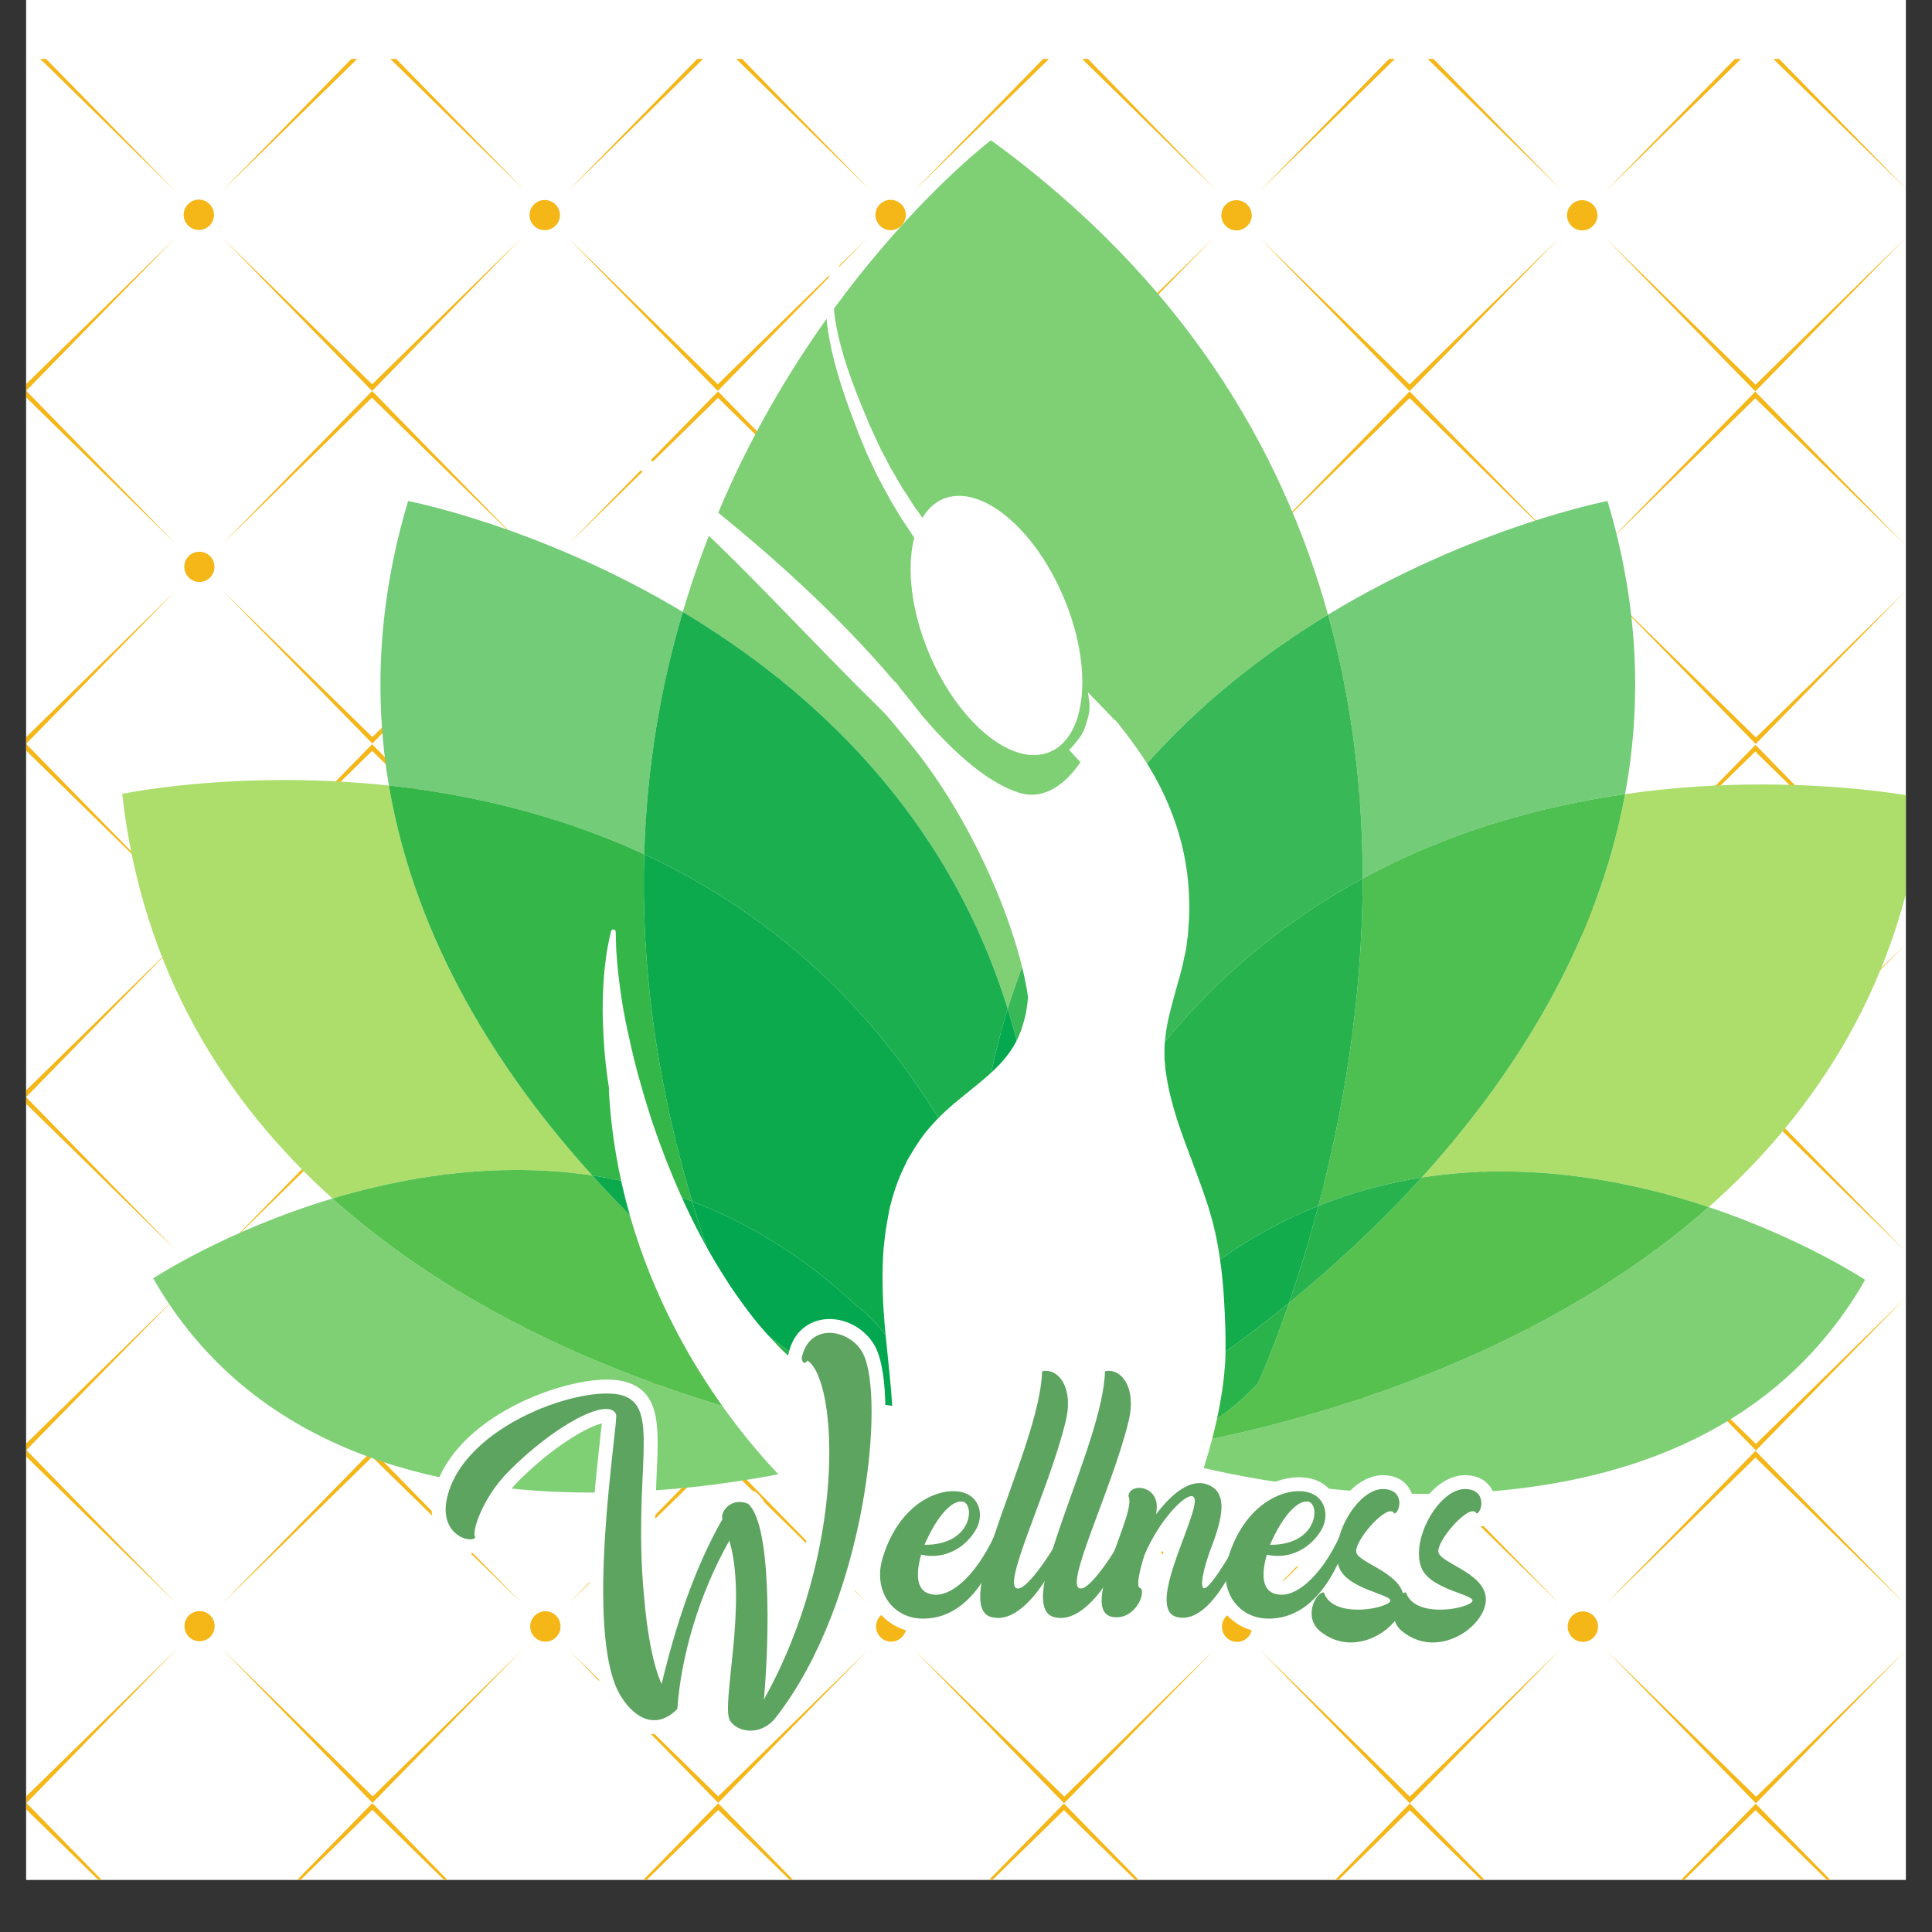 <svg version="1.0" preserveAspectRatio="xMidYMid meet" height="48" viewBox="0 0 36 36" zoomAndPan="magnify" width="48" xmlns:xlink="http://www.w3.org/1999/xlink" xmlns="http://www.w3.org/2000/svg"><rect x="0" y="0" width="36" height="36" fill="#333333" stroke="none"/><defs><clipPath id="03a2131e1c"><path clip-rule="nonzero" d="M 0.488 0 L 35.512 0 L 35.512 35.027 L 0.488 35.027 Z M 0.488 0"></path></clipPath><clipPath id="b14d7f595b"><path clip-rule="nonzero" d="M 0.488 4 L 4 4 L 4 8 L 0.488 8 Z M 0.488 4"></path></clipPath><clipPath id="294324e53c"><path clip-rule="nonzero" d="M 0.488 1.094 L 4 1.094 L 4 4 L 0.488 4 Z M 0.488 1.094"></path></clipPath><clipPath id="f00e6521bc"><path clip-rule="nonzero" d="M 29 4 L 35.512 4 L 35.512 8 L 29 8 Z M 29 4"></path></clipPath><clipPath id="4ca1fe58a8"><path clip-rule="nonzero" d="M 35 3 L 35.512 3 L 35.512 5 L 35 5 Z M 35 3"></path></clipPath><clipPath id="8f12b99f81"><path clip-rule="nonzero" d="M 35 10 L 35.512 10 L 35.512 11 L 35 11 Z M 35 10"></path></clipPath><clipPath id="a7744150f4"><path clip-rule="nonzero" d="M 29 7 L 35.512 7 L 35.512 11 L 29 11 Z M 29 7"></path></clipPath><clipPath id="5f655c09ed"><path clip-rule="nonzero" d="M 29 11 L 35.512 11 L 35.512 14 L 29 14 Z M 29 11"></path></clipPath><clipPath id="b7fecb3f28"><path clip-rule="nonzero" d="M 0.488 11 L 4 11 L 4 14 L 0.488 14 Z M 0.488 11"></path></clipPath><clipPath id="79e03e70d2"><path clip-rule="nonzero" d="M 0.488 7 L 4 7 L 4 11 L 0.488 11 Z M 0.488 7"></path></clipPath><clipPath id="e824f3d344"><path clip-rule="nonzero" d="M 35 16 L 35.512 16 L 35.512 18 L 35 18 Z M 35 16"></path></clipPath><clipPath id="926ad1690d"><path clip-rule="nonzero" d="M 29 13 L 35.512 13 L 35.512 17 L 29 17 Z M 29 13"></path></clipPath><clipPath id="b7f08fc3ab"><path clip-rule="nonzero" d="M 29 17 L 35.512 17 L 35.512 21 L 29 21 Z M 29 17"></path></clipPath><clipPath id="e9b899ac46"><path clip-rule="nonzero" d="M 0.488 17 L 4 17 L 4 21 L 0.488 21 Z M 0.488 17"></path></clipPath><clipPath id="b4258ea758"><path clip-rule="nonzero" d="M 0.488 13 L 4 13 L 4 17 L 0.488 17 Z M 0.488 13"></path></clipPath><clipPath id="d7e92edc0d"><path clip-rule="nonzero" d="M 35 23 L 35.512 23 L 35.512 25 L 35 25 Z M 35 23"></path></clipPath><clipPath id="77e1c3868d"><path clip-rule="nonzero" d="M 29 20 L 35.512 20 L 35.512 24 L 29 24 Z M 29 20"></path></clipPath><clipPath id="5755b016db"><path clip-rule="nonzero" d="M 29 24 L 35.512 24 L 35.512 28 L 29 28 Z M 29 24"></path></clipPath><clipPath id="c28942e236"><path clip-rule="nonzero" d="M 0.488 24 L 4 24 L 4 28 L 0.488 28 Z M 0.488 24"></path></clipPath><clipPath id="0c2ab07c92"><path clip-rule="nonzero" d="M 0.488 20 L 4 20 L 4 24 L 0.488 24 Z M 0.488 20"></path></clipPath><clipPath id="ee4c00c3fb"><path clip-rule="nonzero" d="M 35 30 L 35.512 30 L 35.512 31 L 35 31 Z M 35 30"></path></clipPath><clipPath id="13862bfefc"><path clip-rule="nonzero" d="M 29 27 L 35.512 27 L 35.512 30 L 29 30 Z M 29 27"></path></clipPath><clipPath id="530569ebbc"><path clip-rule="nonzero" d="M 29 30 L 35.512 30 L 35.512 34 L 29 34 Z M 29 30"></path></clipPath><clipPath id="3fc3394da2"><path clip-rule="nonzero" d="M 0.488 30 L 4 30 L 4 34 L 0.488 34 Z M 0.488 30"></path></clipPath><clipPath id="235d364cc0"><path clip-rule="nonzero" d="M 0.488 27 L 4 27 L 4 30 L 0.488 30 Z M 0.488 27"></path></clipPath><clipPath id="024686125e"><path clip-rule="nonzero" d="M 29 33 L 35.512 33 L 35.512 35.027 L 29 35.027 Z M 29 33"></path></clipPath><clipPath id="66712cebab"><path clip-rule="nonzero" d="M 23 33 L 30 33 L 30 35.027 L 23 35.027 Z M 23 33"></path></clipPath><clipPath id="01ec17748e"><path clip-rule="nonzero" d="M 17 33 L 23 33 L 23 35.027 L 17 35.027 Z M 17 33"></path></clipPath><clipPath id="b31047ad9f"><path clip-rule="nonzero" d="M 10 33 L 17 33 L 17 35.027 L 10 35.027 Z M 10 33"></path></clipPath><clipPath id="39de1f505e"><path clip-rule="nonzero" d="M 4 33 L 10 33 L 10 35.027 L 4 35.027 Z M 4 33"></path></clipPath><clipPath id="bd564814bc"><path clip-rule="nonzero" d="M 0.488 33 L 4 33 L 4 35.027 L 0.488 35.027 Z M 0.488 33"></path></clipPath><clipPath id="64236384fe"><path clip-rule="nonzero" d="M 33 1.094 L 35.512 1.094 L 35.512 4 L 33 4 Z M 33 1.094"></path></clipPath><clipPath id="bb5467dde2"><path clip-rule="nonzero" d="M 29 1.094 L 33 1.094 L 33 4 L 29 4 Z M 29 1.094"></path></clipPath><clipPath id="fea8d05bf2"><path clip-rule="nonzero" d="M 26 1.094 L 30 1.094 L 30 4 L 26 4 Z M 26 1.094"></path></clipPath><clipPath id="565e8984bf"><path clip-rule="nonzero" d="M 23 1.094 L 26 1.094 L 26 4 L 23 4 Z M 23 1.094"></path></clipPath><clipPath id="22d3617f5f"><path clip-rule="nonzero" d="M 20 1.094 L 23 1.094 L 23 4 L 20 4 Z M 20 1.094"></path></clipPath><clipPath id="084b1513bf"><path clip-rule="nonzero" d="M 17 1.094 L 20 1.094 L 20 4 L 17 4 Z M 17 1.094"></path></clipPath><clipPath id="c45aa503c2"><path clip-rule="nonzero" d="M 13 1.094 L 17 1.094 L 17 4 L 13 4 Z M 13 1.094"></path></clipPath><clipPath id="292315e98d"><path clip-rule="nonzero" d="M 10 1.094 L 14 1.094 L 14 4 L 10 4 Z M 10 1.094"></path></clipPath><clipPath id="03f1101d60"><path clip-rule="nonzero" d="M 7 1.094 L 10 1.094 L 10 4 L 7 4 Z M 7 1.094"></path></clipPath><clipPath id="703f3fd654"><path clip-rule="nonzero" d="M 4 1.094 L 7 1.094 L 7 4 L 4 4 Z M 4 1.094"></path></clipPath><clipPath id="4516f99312"><path clip-rule="nonzero" d="M 2.281 22 L 17 22 L 17 28 L 2.281 28 Z M 2.281 22"></path></clipPath><clipPath id="12d9b92319"><path clip-rule="nonzero" d="M 12 2.602 L 25 2.602 L 25 28 L 12 28 Z M 12 2.602"></path></clipPath><clipPath id="a02c86d851"><path clip-rule="nonzero" d="M 2.281 14 L 12 14 L 12 23 L 2.281 23 Z M 2.281 14"></path></clipPath><clipPath id="ab4609d46c"><path clip-rule="nonzero" d="M 26 14 L 35.512 14 L 35.512 23 L 26 23 Z M 26 14"></path></clipPath><clipPath id="cff0ebf12e"><path clip-rule="nonzero" d="M 8 24 L 17 24 L 17 32.52 L 8 32.52 Z M 8 24"></path></clipPath><clipPath id="fa502efbdf"><path clip-rule="nonzero" d="M 8 24 L 17 24 L 17 32.52 L 8 32.52 Z M 8 24"></path></clipPath></defs><g clip-path="url(#03a2131e1c)"><path fill-rule="nonzero" fill-opacity="1" d="M 0.488 0 L 35.512 0 L 35.512 35.027 L 0.488 35.027 Z M 0.488 0" fill="#ffffff"></path><path fill-rule="nonzero" fill-opacity="1" d="M 0.488 0 L 35.512 0 L 35.512 35.027 L 0.488 35.027 Z M 0.488 0" fill="#ffffff"></path></g><g clip-path="url(#b14d7f595b)"><path fill-rule="nonzero" fill-opacity="1" d="M 0.488 7.281 L 3.273 4.43 L 0.488 7.156 Z M 0.488 7.281" fill="#f5b618"></path></g><g clip-path="url(#294324e53c)"><path fill-rule="nonzero" fill-opacity="1" d="M 0.75 1.098 L 3.273 3.566 L 0.859 1.098 Z M 0.75 1.098" fill="#f5b618"></path></g><path fill-rule="nonzero" fill-opacity="1" d="M 3.707 3.719 C 3.551 3.719 3.422 3.848 3.422 4.004 C 3.422 4.16 3.551 4.285 3.707 4.285 C 3.859 4.285 3.988 4.16 3.988 4.004 C 3.988 3.848 3.859 3.719 3.707 3.719" fill="#f5b618"></path><path fill-rule="nonzero" fill-opacity="1" d="M 4.141 4.43 L 6.934 7.285 L 9.719 4.434 L 6.934 7.16 L 4.141 4.43" fill="#f5b618"></path><path fill-rule="nonzero" fill-opacity="1" d="M 10.586 4.434 L 13.375 7.285 L 16.164 4.434 L 13.375 7.16 L 10.586 4.434" fill="#f5b618"></path><path fill-rule="nonzero" fill-opacity="1" d="M 10.148 3.727 C 9.996 3.727 9.867 3.852 9.867 4.008 C 9.867 4.164 9.996 4.289 10.148 4.289 C 10.305 4.289 10.434 4.164 10.434 4.008 C 10.434 3.852 10.305 3.727 10.148 3.727" fill="#f5b618"></path><path fill-rule="nonzero" fill-opacity="1" d="M 16.594 3.723 C 16.441 3.723 16.312 3.852 16.312 4.004 C 16.312 4.16 16.441 4.289 16.594 4.289 C 16.75 4.289 16.879 4.16 16.879 4.004 C 16.879 3.852 16.75 3.723 16.594 3.723" fill="#f5b618"></path><path fill-rule="nonzero" fill-opacity="1" d="M 17.031 4.434 L 19.82 7.289 L 22.609 4.438 L 19.824 7.164 L 17.031 4.434" fill="#f5b618"></path><path fill-rule="nonzero" fill-opacity="1" d="M 23.477 4.438 L 26.266 7.289 L 29.051 4.438 L 26.266 7.164 L 23.477 4.438" fill="#f5b618"></path><path fill-rule="nonzero" fill-opacity="1" d="M 23.039 3.73 C 22.883 3.73 22.758 3.855 22.758 4.012 C 22.758 4.168 22.883 4.293 23.039 4.293 C 23.195 4.293 23.324 4.168 23.324 4.012 C 23.324 3.855 23.195 3.73 23.039 3.73" fill="#f5b618"></path><g clip-path="url(#f00e6521bc)"><path fill-rule="nonzero" fill-opacity="1" d="M 29.918 4.438 L 32.707 7.293 L 35.496 4.445 L 32.711 7.168 L 29.918 4.438" fill="#f5b618"></path></g><path fill-rule="nonzero" fill-opacity="1" d="M 29.48 3.73 C 29.328 3.73 29.199 3.855 29.199 4.012 C 29.199 4.168 29.328 4.293 29.48 4.293 C 29.637 4.293 29.766 4.168 29.766 4.012 C 29.766 3.855 29.637 3.73 29.48 3.73" fill="#f5b618"></path><g clip-path="url(#4ca1fe58a8)"><path fill-rule="nonzero" fill-opacity="1" d="M 35.926 3.734 C 35.773 3.734 35.645 3.863 35.645 4.016 C 35.645 4.172 35.773 4.301 35.926 4.301 C 36.082 4.301 36.211 4.172 36.211 4.016 C 36.211 3.863 36.082 3.734 35.926 3.734" fill="#f5b618"></path></g><g clip-path="url(#8f12b99f81)"><path fill-rule="nonzero" fill-opacity="1" d="M 35.938 10.859 C 36.094 10.859 36.219 10.734 36.219 10.578 C 36.219 10.422 36.094 10.297 35.938 10.297 C 35.781 10.297 35.652 10.422 35.652 10.578 C 35.652 10.734 35.781 10.859 35.938 10.859" fill="#f5b618"></path></g><g clip-path="url(#a7744150f4)"><path fill-rule="nonzero" fill-opacity="1" d="M 35.5 10.152 L 32.707 7.297 L 29.922 10.145 L 32.707 7.422 L 35.5 10.152" fill="#f5b618"></path></g><path fill-rule="nonzero" fill-opacity="1" d="M 29.059 11.012 L 26.266 13.738 L 23.477 11.012 L 26.266 13.863 L 29.059 11.012" fill="#f5b618"></path><path fill-rule="nonzero" fill-opacity="1" d="M 29.055 10.145 L 26.266 7.293 L 23.477 10.148 L 26.266 7.418 L 29.055 10.145" fill="#f5b618"></path><g clip-path="url(#5f655c09ed)"><path fill-rule="nonzero" fill-opacity="1" d="M 35.504 11.016 L 32.719 13.742 L 29.922 11.008 L 32.715 13.863 L 35.504 11.016" fill="#f5b618"></path></g><path fill-rule="nonzero" fill-opacity="1" d="M 29.492 10.855 C 29.648 10.855 29.773 10.727 29.773 10.57 C 29.773 10.414 29.648 10.289 29.492 10.289 C 29.336 10.289 29.207 10.414 29.207 10.57 C 29.207 10.727 29.336 10.855 29.492 10.855" fill="#f5b618"></path><path fill-rule="nonzero" fill-opacity="1" d="M 23.047 10.855 C 23.203 10.855 23.328 10.73 23.328 10.574 C 23.328 10.418 23.203 10.293 23.047 10.293 C 22.891 10.293 22.762 10.418 22.762 10.574 C 22.762 10.73 22.891 10.855 23.047 10.855" fill="#f5b618"></path><path fill-rule="nonzero" fill-opacity="1" d="M 22.609 10.148 L 19.82 7.293 L 17.031 10.141 L 19.816 7.418 L 22.609 10.148" fill="#f5b618"></path><path fill-rule="nonzero" fill-opacity="1" d="M 16.164 10.141 L 13.379 7.293 L 10.59 10.141 L 13.379 7.414 L 16.164 10.141" fill="#f5b618"></path><path fill-rule="nonzero" fill-opacity="1" d="M 22.613 11.012 L 19.828 13.738 L 17.031 11.004 L 19.824 13.863 L 22.613 11.012" fill="#f5b618"></path><path fill-rule="nonzero" fill-opacity="1" d="M 16.602 10.852 C 16.758 10.852 16.883 10.727 16.883 10.57 C 16.883 10.414 16.758 10.285 16.602 10.285 C 16.445 10.285 16.316 10.414 16.316 10.57 C 16.316 10.727 16.445 10.852 16.602 10.852" fill="#f5b618"></path><path fill-rule="nonzero" fill-opacity="1" d="M 9.723 10.141 L 6.934 7.285 L 4.145 10.137 L 6.93 7.41 L 9.723 10.141" fill="#f5b618"></path><path fill-rule="nonzero" fill-opacity="1" d="M 16.168 11.008 L 13.379 13.734 L 10.59 11.004 L 13.379 13.855 L 16.168 11.008" fill="#f5b618"></path><path fill-rule="nonzero" fill-opacity="1" d="M 10.16 10.852 C 10.316 10.852 10.441 10.727 10.441 10.57 C 10.441 10.414 10.316 10.285 10.16 10.285 C 10.004 10.285 9.875 10.414 9.875 10.57 C 9.875 10.727 10.004 10.852 10.16 10.852" fill="#f5b618"></path><g clip-path="url(#b7fecb3f28)"><path fill-rule="nonzero" fill-opacity="1" d="M 0.488 13.859 L 3.281 11 L 0.488 13.734 Z M 0.488 13.859" fill="#f5b618"></path></g><g clip-path="url(#79e03e70d2)"><path fill-rule="nonzero" fill-opacity="1" d="M 3.277 10.137 L 0.488 7.281 L 0.488 7.406 Z M 3.277 10.137" fill="#f5b618"></path></g><path fill-rule="nonzero" fill-opacity="1" d="M 9.727 11.008 L 6.938 13.734 L 4.145 11 L 6.938 13.855 L 9.727 11.008" fill="#f5b618"></path><path fill-rule="nonzero" fill-opacity="1" d="M 3.715 10.844 C 3.871 10.844 3.996 10.719 3.996 10.562 C 3.996 10.406 3.871 10.281 3.715 10.281 C 3.559 10.281 3.434 10.406 3.434 10.562 C 3.434 10.719 3.559 10.844 3.715 10.844" fill="#f5b618"></path><g clip-path="url(#e824f3d344)"><path fill-rule="nonzero" fill-opacity="1" d="M 35.938 17.441 C 36.094 17.441 36.219 17.316 36.219 17.16 C 36.219 17.004 36.094 16.879 35.938 16.879 C 35.781 16.879 35.656 17.004 35.656 17.16 C 35.656 17.316 35.781 17.441 35.938 17.441" fill="#f5b618"></path></g><g clip-path="url(#926ad1690d)"><path fill-rule="nonzero" fill-opacity="1" d="M 35.5 16.734 L 32.711 13.879 L 29.922 16.727 L 32.707 14.004 L 35.5 16.734" fill="#f5b618"></path></g><path fill-rule="nonzero" fill-opacity="1" d="M 29.059 17.594 L 26.27 20.32 L 23.477 17.594 L 26.27 20.445 L 29.059 17.594" fill="#f5b618"></path><path fill-rule="nonzero" fill-opacity="1" d="M 29.055 16.727 L 26.266 13.875 L 23.477 16.73 L 26.266 14 L 29.055 16.727" fill="#f5b618"></path><g clip-path="url(#b7f08fc3ab)"><path fill-rule="nonzero" fill-opacity="1" d="M 35.504 17.598 L 32.719 20.324 L 29.922 17.59 L 32.719 20.445 L 35.504 17.598" fill="#f5b618"></path></g><path fill-rule="nonzero" fill-opacity="1" d="M 29.492 17.438 C 29.648 17.438 29.773 17.309 29.773 17.152 C 29.773 16.996 29.648 16.871 29.492 16.871 C 29.336 16.871 29.211 16.996 29.211 17.152 C 29.211 17.309 29.336 17.438 29.492 17.438" fill="#f5b618"></path><path fill-rule="nonzero" fill-opacity="1" d="M 23.047 17.438 C 23.203 17.438 23.328 17.312 23.328 17.156 C 23.328 17 23.203 16.875 23.047 16.875 C 22.891 16.875 22.766 17 22.766 17.156 C 22.766 17.312 22.891 17.438 23.047 17.438" fill="#f5b618"></path><path fill-rule="nonzero" fill-opacity="1" d="M 22.613 16.73 L 19.82 13.875 L 17.031 16.723 L 19.82 14 L 22.613 16.73" fill="#f5b618"></path><path fill-rule="nonzero" fill-opacity="1" d="M 16.168 16.723 L 13.379 13.875 L 10.59 16.723 L 13.379 13.996 L 16.168 16.723" fill="#f5b618"></path><path fill-rule="nonzero" fill-opacity="1" d="M 22.613 17.594 L 19.828 20.32 L 17.031 17.586 L 19.828 20.445 L 22.613 17.594" fill="#f5b618"></path><path fill-rule="nonzero" fill-opacity="1" d="M 16.602 17.434 C 16.758 17.434 16.883 17.309 16.883 17.152 C 16.883 16.996 16.758 16.867 16.602 16.867 C 16.445 16.867 16.32 16.996 16.32 17.152 C 16.32 17.309 16.445 17.434 16.602 17.434" fill="#f5b618"></path><path fill-rule="nonzero" fill-opacity="1" d="M 9.727 16.723 L 6.934 13.867 L 4.145 16.719 L 6.934 13.992 L 9.727 16.723" fill="#f5b618"></path><path fill-rule="nonzero" fill-opacity="1" d="M 16.168 17.59 L 13.383 20.316 L 10.59 17.586 L 13.383 20.438 L 16.168 17.59" fill="#f5b618"></path><path fill-rule="nonzero" fill-opacity="1" d="M 10.16 17.434 C 10.316 17.434 10.441 17.309 10.441 17.152 C 10.441 16.996 10.316 16.867 10.16 16.867 C 10.004 16.867 9.879 16.996 9.879 17.152 C 9.879 17.309 10.004 17.434 10.16 17.434" fill="#f5b618"></path><g clip-path="url(#e9b899ac46)"><path fill-rule="nonzero" fill-opacity="1" d="M 0.488 20.441 L 3.281 17.582 L 0.488 20.316 Z M 0.488 20.441" fill="#f5b618"></path></g><g clip-path="url(#b4258ea758)"><path fill-rule="nonzero" fill-opacity="1" d="M 3.281 16.719 L 0.488 13.863 L 0.488 13.988 Z M 3.281 16.719" fill="#f5b618"></path></g><path fill-rule="nonzero" fill-opacity="1" d="M 9.727 17.59 L 6.941 20.316 L 4.145 17.582 L 6.938 20.438 L 9.727 17.59" fill="#f5b618"></path><path fill-rule="nonzero" fill-opacity="1" d="M 3.715 17.426 C 3.871 17.426 3.996 17.301 3.996 17.145 C 3.996 16.988 3.871 16.863 3.715 16.863 C 3.559 16.863 3.434 16.988 3.434 17.145 C 3.434 17.301 3.559 17.426 3.715 17.426" fill="#f5b618"></path><g clip-path="url(#d7e92edc0d)"><path fill-rule="nonzero" fill-opacity="1" d="M 35.938 24.023 C 36.094 24.023 36.219 23.898 36.219 23.742 C 36.219 23.586 36.094 23.461 35.938 23.461 C 35.781 23.461 35.656 23.586 35.656 23.742 C 35.656 23.898 35.781 24.023 35.938 24.023" fill="#f5b618"></path></g><g clip-path="url(#77e1c3868d)"><path fill-rule="nonzero" fill-opacity="1" d="M 35.504 23.316 L 32.711 20.461 L 29.922 23.309 L 32.711 20.586 L 35.504 23.316" fill="#f5b618"></path></g><path fill-rule="nonzero" fill-opacity="1" d="M 29.062 24.176 L 26.27 26.902 L 23.477 24.176 L 26.27 27.027 L 29.062 24.176" fill="#f5b618"></path><path fill-rule="nonzero" fill-opacity="1" d="M 29.059 23.309 L 26.27 20.457 L 23.477 23.312 L 26.27 20.582 L 29.059 23.309" fill="#f5b618"></path><g clip-path="url(#5755b016db)"><path fill-rule="nonzero" fill-opacity="1" d="M 35.508 24.18 L 32.719 26.906 L 29.922 24.172 L 32.719 27.027 L 35.508 24.18" fill="#f5b618"></path></g><path fill-rule="nonzero" fill-opacity="1" d="M 29.492 24.02 C 29.648 24.02 29.777 23.891 29.777 23.734 C 29.777 23.578 29.648 23.453 29.492 23.453 C 29.336 23.453 29.211 23.578 29.211 23.734 C 29.211 23.891 29.336 24.02 29.492 24.02" fill="#f5b618"></path><path fill-rule="nonzero" fill-opacity="1" d="M 23.047 24.02 C 23.203 24.02 23.332 23.895 23.332 23.738 C 23.332 23.582 23.203 23.457 23.047 23.457 C 22.891 23.457 22.766 23.582 22.766 23.738 C 22.766 23.895 22.891 24.02 23.047 24.02" fill="#f5b618"></path><path fill-rule="nonzero" fill-opacity="1" d="M 22.613 23.312 L 19.82 20.457 L 17.031 23.305 L 19.82 20.582 L 22.613 23.312" fill="#f5b618"></path><path fill-rule="nonzero" fill-opacity="1" d="M 16.168 23.305 L 13.379 20.457 L 10.59 23.305 L 13.379 20.578 L 16.168 23.305" fill="#f5b618"></path><path fill-rule="nonzero" fill-opacity="1" d="M 22.617 24.176 L 19.832 26.902 L 17.031 24.168 L 19.828 27.027 L 22.617 24.176" fill="#f5b618"></path><path fill-rule="nonzero" fill-opacity="1" d="M 16.602 24.016 C 16.758 24.016 16.887 23.891 16.887 23.734 C 16.887 23.578 16.758 23.449 16.602 23.449 C 16.449 23.449 16.32 23.578 16.32 23.734 C 16.32 23.891 16.449 24.016 16.602 24.016" fill="#f5b618"></path><path fill-rule="nonzero" fill-opacity="1" d="M 9.727 23.305 L 6.934 20.449 L 4.145 23.301 L 6.934 20.574 L 9.727 23.305" fill="#f5b618"></path><path fill-rule="nonzero" fill-opacity="1" d="M 16.172 24.172 L 13.383 26.898 L 10.59 24.168 L 13.383 27.02 L 16.172 24.172" fill="#f5b618"></path><path fill-rule="nonzero" fill-opacity="1" d="M 10.16 24.016 C 10.316 24.016 10.445 23.891 10.445 23.734 C 10.445 23.578 10.316 23.449 10.16 23.449 C 10.004 23.449 9.879 23.578 9.879 23.734 C 9.879 23.891 10.004 24.016 10.16 24.016" fill="#f5b618"></path><g clip-path="url(#c28942e236)"><path fill-rule="nonzero" fill-opacity="1" d="M 0.488 27.023 L 3.285 24.164 L 0.488 26.898 Z M 0.488 27.023" fill="#f5b618"></path></g><g clip-path="url(#0c2ab07c92)"><path fill-rule="nonzero" fill-opacity="1" d="M 3.281 23.301 L 0.488 20.445 L 0.488 20.57 Z M 3.281 23.301" fill="#f5b618"></path></g><path fill-rule="nonzero" fill-opacity="1" d="M 9.73 24.172 L 6.941 26.898 L 4.145 24.164 L 6.941 27.02 L 9.73 24.172" fill="#f5b618"></path><path fill-rule="nonzero" fill-opacity="1" d="M 3.715 24.008 C 3.871 24.008 4 23.883 4 23.727 C 4 23.57 3.871 23.445 3.715 23.445 C 3.562 23.445 3.434 23.57 3.434 23.727 C 3.434 23.883 3.562 24.008 3.715 24.008" fill="#f5b618"></path><g clip-path="url(#ee4c00c3fb)"><path fill-rule="nonzero" fill-opacity="1" d="M 35.941 30.598 C 36.098 30.598 36.223 30.473 36.223 30.316 C 36.223 30.16 36.098 30.035 35.941 30.035 C 35.785 30.035 35.656 30.16 35.656 30.316 C 35.656 30.473 35.785 30.598 35.941 30.598" fill="#f5b618"></path></g><g clip-path="url(#13862bfefc)"><path fill-rule="nonzero" fill-opacity="1" d="M 35.504 29.891 L 32.711 27.035 L 29.926 29.883 L 32.711 27.16 L 35.504 29.891" fill="#f5b618"></path></g><path fill-rule="nonzero" fill-opacity="1" d="M 29.062 30.75 L 26.27 33.477 L 23.48 30.746 L 26.27 33.602 L 29.062 30.75" fill="#f5b618"></path><path fill-rule="nonzero" fill-opacity="1" d="M 29.059 29.883 L 26.27 27.031 L 23.48 29.887 L 26.27 27.156 L 29.059 29.883" fill="#f5b618"></path><g clip-path="url(#530569ebbc)"><path fill-rule="nonzero" fill-opacity="1" d="M 35.508 30.754 L 32.723 33.48 L 29.926 30.746 L 32.719 33.602 L 35.508 30.754" fill="#f5b618"></path></g><path fill-rule="nonzero" fill-opacity="1" d="M 29.496 30.594 C 29.652 30.594 29.777 30.465 29.777 30.309 C 29.777 30.152 29.652 30.027 29.496 30.027 C 29.34 30.027 29.211 30.152 29.211 30.309 C 29.211 30.465 29.34 30.594 29.496 30.594" fill="#f5b618"></path><path fill-rule="nonzero" fill-opacity="1" d="M 23.051 30.594 C 23.207 30.594 23.332 30.469 23.332 30.312 C 23.332 30.156 23.207 30.031 23.051 30.031 C 22.895 30.031 22.77 30.156 22.77 30.312 C 22.77 30.469 22.895 30.594 23.051 30.594" fill="#f5b618"></path><path fill-rule="nonzero" fill-opacity="1" d="M 22.613 29.887 L 19.824 27.031 L 17.035 29.879 L 19.82 27.156 L 22.613 29.887" fill="#f5b618"></path><path fill-rule="nonzero" fill-opacity="1" d="M 16.168 29.879 L 13.383 27.031 L 10.594 29.879 L 13.383 27.152 L 16.168 29.879" fill="#f5b618"></path><path fill-rule="nonzero" fill-opacity="1" d="M 22.617 30.75 L 19.832 33.477 L 17.035 30.742 L 19.828 33.602 L 22.617 30.75" fill="#f5b618"></path><path fill-rule="nonzero" fill-opacity="1" d="M 16.605 30.59 C 16.762 30.59 16.887 30.461 16.887 30.309 C 16.887 30.152 16.762 30.023 16.605 30.023 C 16.449 30.023 16.324 30.152 16.324 30.309 C 16.324 30.461 16.449 30.59 16.605 30.59" fill="#f5b618"></path><path fill-rule="nonzero" fill-opacity="1" d="M 9.727 29.879 L 6.938 27.023 L 4.148 29.875 L 6.934 27.148 L 9.727 29.879" fill="#f5b618"></path><path fill-rule="nonzero" fill-opacity="1" d="M 16.172 30.746 L 13.383 33.473 L 10.594 30.742 L 13.383 33.594 L 16.172 30.746" fill="#f5b618"></path><path fill-rule="nonzero" fill-opacity="1" d="M 10.164 30.59 C 10.32 30.59 10.445 30.461 10.445 30.309 C 10.445 30.152 10.32 30.023 10.164 30.023 C 10.008 30.023 9.879 30.152 9.879 30.309 C 9.879 30.461 10.008 30.59 10.164 30.59" fill="#f5b618"></path><g clip-path="url(#3fc3394da2)"><path fill-rule="nonzero" fill-opacity="1" d="M 0.492 33.598 L 3.285 30.738 L 0.492 33.469 Z M 0.492 33.598" fill="#f5b618"></path></g><g clip-path="url(#235d364cc0)"><path fill-rule="nonzero" fill-opacity="1" d="M 3.281 29.875 L 0.492 27.02 L 0.492 27.145 Z M 3.281 29.875" fill="#f5b618"></path></g><path fill-rule="nonzero" fill-opacity="1" d="M 9.73 30.746 L 6.945 33.473 L 4.148 30.734 L 6.941 33.594 L 9.73 30.746" fill="#f5b618"></path><path fill-rule="nonzero" fill-opacity="1" d="M 3.719 30.582 C 3.875 30.582 4 30.457 4 30.301 C 4 30.145 3.875 30.02 3.719 30.02 C 3.562 30.02 3.438 30.145 3.438 30.301 C 3.438 30.457 3.562 30.582 3.719 30.582" fill="#f5b618"></path><g clip-path="url(#024686125e)"><path fill-rule="nonzero" fill-opacity="1" d="M 35.508 36.461 L 32.715 33.609 L 29.926 36.457 L 32.711 33.73 L 35.508 36.461" fill="#f5b618"></path></g><g clip-path="url(#66712cebab)"><path fill-rule="nonzero" fill-opacity="1" d="M 29.062 36.457 L 26.27 33.605 L 23.48 36.461 L 26.27 33.73 L 29.062 36.457" fill="#f5b618"></path></g><g clip-path="url(#01ec17748e)"><path fill-rule="nonzero" fill-opacity="1" d="M 22.617 36.461 L 19.824 33.605 L 17.035 36.453 L 19.824 33.73 L 22.617 36.461" fill="#f5b618"></path></g><g clip-path="url(#b31047ad9f)"><path fill-rule="nonzero" fill-opacity="1" d="M 16.172 36.453 L 13.383 33.602 L 10.594 36.453 L 13.383 33.727 L 16.172 36.453" fill="#f5b618"></path></g><g clip-path="url(#39de1f505e)"><path fill-rule="nonzero" fill-opacity="1" d="M 9.73 36.453 L 6.938 33.598 L 4.148 36.449 L 6.938 33.723 L 9.73 36.453" fill="#f5b618"></path></g><g clip-path="url(#bd564814bc)"><path fill-rule="nonzero" fill-opacity="1" d="M 3.285 36.449 L 0.492 33.594 L 0.492 33.719 Z M 3.285 36.449" fill="#f5b618"></path></g><g clip-path="url(#64236384fe)"><path fill-rule="nonzero" fill-opacity="1" d="M 33.152 1.098 L 33.043 1.098 L 35.539 3.539 Z M 33.152 1.098" fill="#f5b618"></path></g><g clip-path="url(#bb5467dde2)"><path fill-rule="nonzero" fill-opacity="1" d="M 32.328 1.098 L 32.441 1.098 L 29.914 3.566 Z M 32.328 1.098" fill="#f5b618"></path></g><g clip-path="url(#fea8d05bf2)"><path fill-rule="nonzero" fill-opacity="1" d="M 26.711 1.098 L 26.602 1.098 L 29.094 3.539 Z M 26.711 1.098" fill="#f5b618"></path></g><g clip-path="url(#565e8984bf)"><path fill-rule="nonzero" fill-opacity="1" d="M 25.883 1.098 L 25.992 1.098 L 23.469 3.566 Z M 25.883 1.098" fill="#f5b618"></path></g><g clip-path="url(#22d3617f5f)"><path fill-rule="nonzero" fill-opacity="1" d="M 20.273 1.098 L 20.164 1.098 L 22.652 3.535 Z M 20.273 1.098" fill="#f5b618"></path></g><g clip-path="url(#084b1513bf)"><path fill-rule="nonzero" fill-opacity="1" d="M 19.438 1.098 L 19.547 1.098 L 17.027 3.562 Z M 19.438 1.098" fill="#f5b618"></path></g><g clip-path="url(#c45aa503c2)"><path fill-rule="nonzero" fill-opacity="1" d="M 13.828 1.098 L 13.719 1.098 L 16.207 3.535 Z M 13.828 1.098" fill="#f5b618"></path></g><g clip-path="url(#292315e98d)"><path fill-rule="nonzero" fill-opacity="1" d="M 12.992 1.098 L 13.102 1.098 L 10.582 3.562 Z M 12.992 1.098" fill="#f5b618"></path></g><g clip-path="url(#03f1101d60)"><path fill-rule="nonzero" fill-opacity="1" d="M 7.383 1.098 L 7.273 1.098 L 9.762 3.535 Z M 7.383 1.098" fill="#f5b618"></path></g><g clip-path="url(#703f3fd654)"><path fill-rule="nonzero" fill-opacity="1" d="M 6.547 1.098 L 6.656 1.098 L 4.137 3.562 Z M 6.547 1.098" fill="#f5b618"></path></g><g clip-path="url(#4516f99312)"><path fill-rule="nonzero" fill-opacity="1" d="M 11.027 27.812 C 8.152 27.812 4.695 27.043 2.855 23.82 C 2.855 23.82 4.203 22.93 6.195 22.332 C 9.461 25.262 13.848 26.402 15.848 26.789 C 15.965 26.824 16.09 26.859 16.219 26.895 C 16.102 26.988 15.965 27.078 15.809 27.168 C 15.809 27.168 13.66 27.812 11.027 27.812" fill="#7fd075"></path></g><path fill-rule="nonzero" fill-opacity="1" d="M 26.578 27.836 C 23.949 27.836 21.801 27.195 21.801 27.195 C 21.695 27.133 21.602 27.07 21.512 27.012 C 21.52 27.008 21.523 27.008 21.531 27.004 C 22.875 26.801 28.074 25.816 31.84 22.492 C 33.598 23.082 34.754 23.848 34.754 23.848 C 32.91 27.066 29.457 27.836 26.578 27.836" fill="#7fd075"></path><g clip-path="url(#12d9b92319)"><path fill-rule="nonzero" fill-opacity="1" d="M 20.945 27.172 C 20.309 27.059 19.625 26.996 18.938 26.996 C 18.363 26.996 17.793 27.039 17.238 27.133 C 16.875 27.062 16.531 26.98 16.219 26.895 C 16.23 26.887 16.242 26.875 16.254 26.867 C 16.676 26.938 16.918 26.965 16.918 26.965 C 18.023 26.809 18.609 26.375 18.887 25.855 C 19.031 25.996 19.203 26.117 19.41 26.203 C 19.734 26.605 20.293 26.922 21.207 27.051 C 21.207 27.051 21.312 27.039 21.508 27.008 C 21.512 27.008 21.512 27.012 21.512 27.012 C 21.328 27.074 21.137 27.129 20.945 27.172 M 18.777 18.797 C 17.641 15.133 15.094 12.82 12.723 11.402 C 14.414 5.688 18.465 2.613 18.465 2.613 C 22.02 5.199 23.879 8.336 24.746 11.453 C 22.398 12.879 19.906 15.176 18.777 18.797" fill="#7fd075"></path></g><path fill-rule="nonzero" fill-opacity="1" d="M 16.219 26.895 C 16.09 26.859 15.965 26.824 15.848 26.789 C 15.996 26.82 16.133 26.844 16.254 26.867 C 16.242 26.875 16.23 26.887 16.219 26.895" fill="#3fba55"></path><path fill-rule="nonzero" fill-opacity="1" d="M 21.512 27.012 C 21.512 27.012 21.512 27.008 21.508 27.008 C 21.516 27.008 21.523 27.004 21.531 27.004 C 21.523 27.008 21.52 27.008 21.512 27.012" fill="#3fba55"></path><g clip-path="url(#a02c86d851)"><path fill-rule="nonzero" fill-opacity="1" d="M 6.195 22.332 C 4.219 20.555 2.648 18.117 2.277 14.793 C 2.277 14.793 3.492 14.535 5.289 14.535 C 5.883 14.535 6.547 14.562 7.246 14.637 C 7.742 17.555 9.324 20.012 11.035 21.902 C 10.555 21.832 10.082 21.801 9.621 21.801 C 8.375 21.801 7.203 22.031 6.195 22.332" fill="#adde6c"></path></g><path fill-rule="nonzero" fill-opacity="1" d="M 15.848 26.789 C 13.848 26.402 9.461 25.262 6.195 22.332 C 7.203 22.031 8.375 21.801 9.621 21.801 C 10.082 21.801 10.555 21.832 11.035 21.902 C 11.883 22.844 12.762 23.645 13.551 24.289 C 13.805 24.941 14.09 25.605 14.418 26.285 C 14.418 26.285 14.98 26.535 15.848 26.789" fill="#56c14f"></path><path fill-rule="nonzero" fill-opacity="1" d="M 16.918 26.965 C 16.918 26.965 16.676 26.938 16.254 26.867 C 16.48 26.684 16.629 26.5 16.727 26.316 C 16.926 26.352 17.113 26.367 17.289 26.367 C 17.992 26.367 18.465 26.105 18.777 25.738 C 18.812 25.781 18.848 25.816 18.887 25.855 C 18.609 26.375 18.023 26.809 16.918 26.965" fill="#56c14f"></path><path fill-rule="nonzero" fill-opacity="1" d="M 16.254 26.867 C 16.133 26.844 15.996 26.82 15.848 26.789 C 14.98 26.535 14.418 26.285 14.418 26.285 C 14.09 25.605 13.805 24.941 13.551 24.289 C 15.09 25.547 16.297 26.223 16.297 26.223 C 16.445 26.262 16.59 26.293 16.727 26.316 C 16.629 26.5 16.48 26.684 16.254 26.867" fill="#2bb34b"></path><g clip-path="url(#ab4609d46c)"><path fill-rule="nonzero" fill-opacity="1" d="M 31.84 22.492 C 30.742 22.125 29.414 21.828 27.988 21.828 C 27.5 21.828 26.996 21.863 26.492 21.941 C 28.18 20.078 29.754 17.664 30.281 14.797 C 31.207 14.664 32.074 14.617 32.836 14.617 C 34.629 14.617 35.844 14.875 35.844 14.875 C 35.469 18.25 33.859 20.707 31.84 22.492" fill="#adde6c"></path></g><path fill-rule="nonzero" fill-opacity="1" d="M 21.531 27.004 C 22.238 26.762 22.891 26.375 23.438 25.777 C 23.438 25.777 23.695 25.227 24.02 24.277 C 24.797 23.641 25.656 22.859 26.492 21.941 C 26.996 21.863 27.5 21.828 27.988 21.828 C 29.414 21.828 30.742 22.125 31.84 22.492 C 28.074 25.816 22.875 26.801 21.531 27.004" fill="#56c14f"></path><path fill-rule="nonzero" fill-opacity="1" d="M 21.207 27.051 C 20.293 26.922 19.734 26.605 19.41 26.203 C 19.648 26.309 19.934 26.367 20.27 26.367 C 20.453 26.367 20.652 26.348 20.867 26.312 C 20.98 26.543 21.184 26.777 21.508 27.008 C 21.312 27.039 21.207 27.051 21.207 27.051" fill="#56c14f"></path><path fill-rule="nonzero" fill-opacity="1" d="M 21.508 27.008 C 21.184 26.777 20.98 26.543 20.867 26.312 C 20.992 26.289 21.125 26.262 21.262 26.223 C 21.262 26.223 22.477 25.543 24.02 24.277 C 23.695 25.227 23.438 25.777 23.438 25.777 C 22.891 26.375 22.238 26.762 21.531 27.004 C 21.523 27.004 21.516 27.008 21.508 27.008" fill="#2bb34b"></path><path fill-rule="nonzero" fill-opacity="1" d="M 19.41 26.203 C 19.203 26.117 19.031 25.996 18.887 25.855 C 18.965 25.715 19.016 25.566 19.051 25.418 C 19.105 25.695 19.215 25.965 19.41 26.203" fill="#39b857"></path><path fill-rule="nonzero" fill-opacity="1" d="M 25.391 16.371 C 25.391 14.797 25.211 13.129 24.746 11.453 C 27.445 9.816 29.953 9.336 29.953 9.336 C 30.543 11.297 30.59 13.125 30.281 14.797 C 28.734 15.02 27.027 15.48 25.391 16.371" fill="#73cc77"></path><path fill-rule="nonzero" fill-opacity="1" d="M 19.398 23.375 C 19.395 23.332 19.391 23.305 19.391 23.305 C 19.418 21.613 19.188 20.117 18.777 18.797 C 19.906 15.176 22.398 12.879 24.746 11.453 C 25.211 13.129 25.391 14.797 25.391 16.371 C 23.086 17.621 20.914 19.711 19.504 23.16 C 19.504 23.16 19.457 23.242 19.398 23.375" fill="#39b857"></path><path fill-rule="nonzero" fill-opacity="1" d="M 18.887 25.855 C 18.848 25.816 18.812 25.781 18.777 25.738 C 18.883 25.621 18.969 25.488 19.039 25.352 C 19.043 25.371 19.047 25.395 19.051 25.418 C 19.016 25.566 18.965 25.715 18.887 25.855" fill="#27b24d"></path><path fill-rule="nonzero" fill-opacity="1" d="M 24.566 22.469 C 25 20.828 25.391 18.703 25.391 16.371 C 27.027 15.48 28.734 15.02 30.281 14.797 C 29.754 17.664 28.18 20.078 26.492 21.941 C 25.855 22.043 25.211 22.211 24.566 22.469" fill="#4ebf51"></path><path fill-rule="nonzero" fill-opacity="1" d="M 24.02 24.277 C 24.191 23.777 24.383 23.168 24.566 22.469 C 25.211 22.211 25.855 22.043 26.492 21.941 C 25.656 22.859 24.797 23.641 24.02 24.277" fill="#27b24d"></path><path fill-rule="nonzero" fill-opacity="1" d="M 20.27 26.367 C 19.934 26.367 19.648 26.309 19.41 26.203 C 19.215 25.965 19.105 25.695 19.051 25.418 C 19.062 25.367 19.074 25.32 19.082 25.27 C 19.438 24.527 19.414 23.633 19.398 23.375 C 19.457 23.242 19.504 23.16 19.504 23.16 C 20.914 19.711 23.086 17.621 25.391 16.371 C 25.391 18.703 25 20.828 24.566 22.469 C 23.578 22.863 22.594 23.469 21.652 24.348 C 21.652 24.348 20.367 25.281 20.867 26.312 C 20.652 26.348 20.453 26.367 20.27 26.367" fill="#27b24d"></path><path fill-rule="nonzero" fill-opacity="1" d="M 20.867 26.312 C 20.367 25.281 21.652 24.348 21.652 24.348 C 22.594 23.469 23.578 22.863 24.566 22.469 C 24.383 23.168 24.191 23.777 24.02 24.277 C 22.477 25.543 21.262 26.223 21.262 26.223 C 21.125 26.262 20.992 26.289 20.867 26.312" fill="#13ac4d"></path><path fill-rule="nonzero" fill-opacity="1" d="M 19.051 25.418 C 19.047 25.395 19.043 25.371 19.039 25.352 C 19.055 25.324 19.066 25.297 19.082 25.27 C 19.074 25.32 19.062 25.367 19.051 25.418" fill="#1aae4b"></path><path fill-rule="nonzero" fill-opacity="1" d="M 12.004 15.918 C 10.379 15.168 8.723 14.797 7.246 14.637 C 6.973 13.008 7.035 11.234 7.605 9.336 C 7.605 9.336 10.059 9.805 12.723 11.402 C 12.32 12.758 12.051 14.266 12.004 15.918" fill="#73cc77"></path><path fill-rule="nonzero" fill-opacity="1" d="M 18.191 22.117 C 16.625 18.898 14.348 17.008 12.004 15.918 C 12.051 14.266 12.32 12.758 12.723 11.402 C 15.094 12.82 17.641 15.133 18.777 18.797 C 18.469 19.801 18.262 20.902 18.191 22.117" fill="#1caf50"></path><path fill-rule="nonzero" fill-opacity="1" d="M 12.898 22.387 C 12.273 22.152 11.648 21.996 11.035 21.902 C 9.324 20.012 7.742 17.555 7.246 14.637 C 8.723 14.797 10.379 15.168 12.004 15.918 C 11.945 17.879 12.195 20.035 12.898 22.387" fill="#35b649"></path><path fill-rule="nonzero" fill-opacity="1" d="M 13.551 24.289 C 12.762 23.645 11.883 22.844 11.035 21.902 C 11.648 21.996 12.273 22.152 12.898 22.387 C 13.082 23.008 13.301 23.645 13.551 24.289" fill="#0daa4d"></path><path fill-rule="nonzero" fill-opacity="1" d="M 17.289 26.367 C 17.113 26.367 16.926 26.352 16.727 26.316 C 17.266 25.277 15.953 24.324 15.953 24.324 C 14.969 23.402 13.934 22.781 12.898 22.387 C 12.195 20.035 11.945 17.879 12.004 15.918 C 14.348 17.008 16.625 18.898 18.191 22.117 C 18.168 22.5 18.16 22.898 18.168 23.305 C 18.168 23.305 18.008 24.844 18.777 25.738 C 18.465 26.105 17.992 26.367 17.289 26.367" fill="#0daa4d"></path><path fill-rule="nonzero" fill-opacity="1" d="M 16.727 26.316 C 16.59 26.293 16.445 26.262 16.297 26.223 C 16.297 26.223 15.09 25.547 13.551 24.289 C 13.301 23.645 13.082 23.008 12.898 22.387 C 13.934 22.781 14.969 23.402 15.953 24.324 C 15.953 24.324 17.266 25.277 16.727 26.316" fill="#03a74f"></path><path fill-rule="nonzero" fill-opacity="1" d="M 19.07 24.402 C 18.949 23.676 18.621 23.078 18.621 23.078 C 18.484 22.742 18.34 22.426 18.191 22.117 C 18.262 20.902 18.469 19.801 18.777 18.797 C 19.188 20.117 19.418 21.613 19.391 23.305 C 19.391 23.305 19.395 23.332 19.398 23.375 C 19.297 23.598 19.148 23.977 19.07 24.402" fill="#06a84f"></path><path fill-rule="nonzero" fill-opacity="1" d="M 18.777 25.738 C 18.008 24.844 18.168 23.305 18.168 23.305 C 18.16 22.898 18.168 22.5 18.191 22.117 C 18.34 22.426 18.484 22.742 18.621 23.078 C 18.621 23.078 18.949 23.676 19.07 24.402 C 19.012 24.703 18.988 25.031 19.039 25.352 C 18.969 25.488 18.883 25.621 18.777 25.738" fill="#03a74f"></path><path fill-rule="nonzero" fill-opacity="1" d="M 19.082 25.27 C 19.129 24.98 19.113 24.684 19.07 24.402 C 19.148 23.977 19.297 23.598 19.398 23.375 C 19.414 23.633 19.438 24.527 19.082 25.27" fill="#03a74f"></path><path fill-rule="nonzero" fill-opacity="1" d="M 19.039 25.352 C 18.988 25.031 19.012 24.703 19.07 24.402 C 19.113 24.684 19.129 24.98 19.082 25.27 C 19.066 25.297 19.055 25.324 19.039 25.352" fill="#01a650"></path><path fill-rule="nonzero" fill-opacity="1" d="M 15.605 6.949 C 15.691 7.246 15.801 7.562 15.93 7.895 C 15.945 7.934 15.961 7.977 15.977 8.02 L 15.988 8.055 L 16 8.086 C 16.012 8.105 16.02 8.125 16.027 8.148 C 16.062 8.23 16.098 8.316 16.133 8.406 C 16.148 8.449 16.172 8.492 16.191 8.535 C 16.211 8.578 16.234 8.625 16.254 8.668 C 16.297 8.758 16.336 8.852 16.387 8.938 C 16.434 9.027 16.48 9.117 16.531 9.207 C 16.555 9.254 16.582 9.301 16.605 9.344 C 16.633 9.391 16.66 9.434 16.688 9.48 C 16.715 9.523 16.742 9.57 16.77 9.617 C 16.797 9.664 16.828 9.707 16.859 9.754 C 16.918 9.84 16.977 9.93 17.035 10.02 C 16.891 10.582 16.977 11.375 17.312 12.176 C 17.863 13.477 18.871 14.301 19.562 14.012 C 20.254 13.723 20.371 12.434 19.82 11.133 C 19.273 9.832 18.266 9.008 17.574 9.297 C 17.414 9.363 17.285 9.488 17.188 9.648 C 17.168 9.621 17.148 9.598 17.133 9.57 C 17.102 9.527 17.07 9.484 17.039 9.441 C 17.012 9.398 16.984 9.355 16.957 9.312 C 16.93 9.27 16.902 9.227 16.875 9.184 C 16.848 9.145 16.816 9.102 16.793 9.059 C 16.742 8.973 16.691 8.887 16.645 8.801 C 16.59 8.719 16.551 8.633 16.508 8.551 C 16.484 8.508 16.461 8.465 16.441 8.426 C 16.418 8.383 16.398 8.344 16.379 8.301 C 16.34 8.215 16.301 8.129 16.262 8.047 C 16.254 8.027 16.242 8.004 16.234 7.984 L 16.219 7.953 L 16.207 7.926 C 16.191 7.887 16.172 7.844 16.156 7.805 C 15.879 7.156 15.676 6.582 15.586 6.09 C 15.539 5.848 15.523 5.625 15.535 5.434 C 15.547 5.246 15.582 5.086 15.633 4.969 C 15.684 4.848 15.746 4.77 15.785 4.719 C 15.809 4.695 15.828 4.676 15.84 4.664 C 15.852 4.648 15.859 4.645 15.859 4.645 C 15.875 4.625 15.875 4.598 15.859 4.578 C 15.84 4.559 15.812 4.559 15.793 4.578 C 15.793 4.578 15.785 4.582 15.773 4.594 C 15.758 4.609 15.738 4.625 15.715 4.648 C 15.664 4.707 15.59 4.793 15.531 4.922 C 15.469 5.051 15.418 5.223 15.398 5.426 C 15.379 5.625 15.387 5.859 15.422 6.117 C 15.457 6.371 15.52 6.652 15.605 6.949" fill="#ffffff"></path><path fill-rule="nonzero" fill-opacity="1" d="M 14.965 27.934 C 15.867 28.789 16.809 29.695 18.074 29.953 C 19.059 30.148 20.387 30.09 21.16 29.375 C 21.668 28.906 22.098 28.164 22.371 27.539 C 22.52 27.078 22.66 26.594 22.746 26.082 C 22.758 26.008 22.77 25.934 22.781 25.859 C 22.789 25.785 22.801 25.707 22.809 25.633 C 22.816 25.559 22.82 25.48 22.828 25.406 C 22.832 25.328 22.836 25.246 22.836 25.168 C 22.836 25.094 22.836 25.02 22.836 24.945 C 22.836 24.875 22.832 24.801 22.832 24.73 C 22.828 24.582 22.82 24.438 22.812 24.289 C 22.797 23.996 22.77 23.699 22.723 23.395 C 22.676 23.082 22.609 22.789 22.516 22.492 C 22.332 21.914 22.102 21.383 21.93 20.852 C 21.848 20.59 21.777 20.324 21.738 20.066 C 21.727 20 21.715 19.934 21.711 19.871 L 21.703 19.773 L 21.699 19.727 L 21.699 19.547 C 21.699 19.535 21.699 19.512 21.699 19.496 L 21.707 19.387 L 21.715 19.336 L 21.715 19.32 L 21.719 19.297 C 21.746 19.043 21.82 18.781 21.895 18.504 L 21.953 18.297 L 21.984 18.191 L 22.039 17.973 C 22.043 17.957 22.047 17.938 22.051 17.918 L 22.062 17.859 L 22.09 17.738 L 22.102 17.68 L 22.121 17.52 L 22.129 17.469 L 22.133 17.441 C 22.137 17.414 22.133 17.426 22.137 17.418 L 22.137 17.402 C 22.141 17.328 22.148 17.25 22.152 17.176 C 22.16 17.102 22.156 17.027 22.16 16.949 C 22.16 16.914 22.16 16.875 22.16 16.836 L 22.156 16.723 C 22.148 16.422 22.109 16.125 22.043 15.832 C 21.91 15.25 21.672 14.703 21.371 14.223 C 21.211 13.973 21.039 13.738 20.859 13.512 L 20.855 13.504 L 20.844 13.492 C 20.824 13.469 20.809 13.449 20.789 13.426 C 20.781 13.422 20.773 13.414 20.762 13.41 C 20.664 13.305 20.492 13.125 20.273 12.902 C 20.281 12.961 20.289 13.02 20.297 13.078 C 20.312 13.191 20.293 13.32 20.258 13.426 C 20.23 13.527 20.191 13.641 20.129 13.727 C 20.035 13.852 19.992 13.91 19.922 13.973 C 20.004 14.062 20.074 14.141 20.133 14.203 C 19.875 14.578 19.48 14.926 18.984 14.77 C 18.328 14.562 17.645 13.879 17.199 13.355 C 17.062 13.18 16.922 13.004 16.781 12.832 C 16.727 12.758 16.695 12.715 16.695 12.715 C 16.695 12.715 16.684 12.711 16.668 12.699 C 15.609 11.453 14.359 10.328 13.098 9.324 C 12.715 9.02 11.445 8.023 11.273 8 C 11.258 8 11.242 8 11.23 8.004 C 11.711 8.477 12.117 8.988 12.488 9.316 C 13.84 10.52 15.09 11.926 16.375 13.18 C 16.496 13.297 16.609 13.43 16.719 13.566 C 16.781 13.645 16.852 13.727 16.926 13.816 C 18.113 15.242 18.977 17.305 19.156 18.582 C 19.156 18.594 19.156 18.605 19.152 18.613 C 19.148 18.68 19.137 18.742 19.129 18.801 L 19.121 18.855 L 19.117 18.871 L 19.113 18.895 L 19.102 18.941 C 19.098 18.961 19.094 18.977 19.09 18.988 L 19.066 19.074 L 19.039 19.164 C 19.031 19.191 19.02 19.219 19.008 19.246 C 18.996 19.277 18.984 19.305 18.973 19.332 C 18.871 19.551 18.723 19.746 18.543 19.918 C 18.363 20.094 18.156 20.254 17.945 20.426 C 17.734 20.594 17.52 20.781 17.332 21 C 17.309 21.027 17.285 21.055 17.262 21.082 C 17.238 21.109 17.215 21.141 17.195 21.168 L 17.156 21.223 C 17.152 21.227 17.16 21.219 17.148 21.23 L 17.141 21.242 L 17.129 21.262 L 17.074 21.344 C 17.055 21.375 17.035 21.398 17.02 21.43 L 16.961 21.527 L 16.906 21.621 C 16.891 21.656 16.875 21.688 16.859 21.719 C 16.73 21.98 16.637 22.258 16.574 22.531 C 16.562 22.602 16.547 22.672 16.535 22.742 L 16.5 22.949 L 16.477 23.152 C 16.473 23.184 16.469 23.223 16.465 23.258 L 16.457 23.363 C 16.441 23.648 16.441 23.922 16.453 24.199 C 16.465 24.473 16.488 24.746 16.516 25.012 C 16.555 25.414 16.602 25.809 16.625 26.195 C 16.523 26.184 16.422 26.168 16.324 26.148 C 16.109 26.105 15.898 26.035 15.699 25.945 C 15.496 25.855 15.305 25.742 15.121 25.613 C 15.031 25.547 14.941 25.48 14.855 25.406 C 14.812 25.371 14.77 25.332 14.727 25.297 C 14.688 25.262 14.645 25.219 14.602 25.184 C 14.441 25.023 14.285 24.855 14.137 24.68 C 13.988 24.5 13.852 24.316 13.719 24.125 C 13.684 24.078 13.652 24.027 13.617 23.977 C 13.586 23.93 13.555 23.883 13.523 23.832 C 13.492 23.781 13.461 23.734 13.43 23.684 C 13.398 23.633 13.367 23.582 13.336 23.531 C 13.215 23.328 13.102 23.121 12.992 22.91 C 12.883 22.699 12.781 22.484 12.684 22.266 C 12.586 22.047 12.496 21.828 12.406 21.602 C 12.32 21.379 12.238 21.152 12.16 20.926 C 12.086 20.695 12.012 20.465 11.949 20.234 C 11.879 20 11.82 19.766 11.766 19.531 C 11.711 19.293 11.66 19.059 11.617 18.82 C 11.574 18.578 11.543 18.34 11.516 18.098 C 11.504 17.977 11.492 17.852 11.484 17.73 C 11.477 17.609 11.477 17.488 11.473 17.363 C 11.473 17.344 11.461 17.324 11.441 17.32 C 11.418 17.316 11.391 17.328 11.387 17.352 C 11.355 17.477 11.332 17.598 11.309 17.723 C 11.289 17.848 11.277 17.973 11.262 18.098 C 11.238 18.348 11.23 18.602 11.23 18.852 C 11.234 19.105 11.246 19.355 11.266 19.609 C 11.285 19.84 11.316 20.074 11.352 20.305 C 11.348 20.297 11.344 20.289 11.344 20.289 C 11.512 23.613 13.254 26.32 14.965 27.934" fill="#ffffff"></path><g clip-path="url(#cff0ebf12e)"><path fill-rule="nonzero" fill-opacity="1" d="M 16.309 25.094 C 16.145 24.785 15.805 24.578 15.457 24.578 C 15.145 24.578 14.777 24.758 14.684 25.266 C 14.68 25.293 14.676 25.32 14.68 25.352 C 14.711 25.551 14.848 25.648 14.973 25.652 C 15.25 26.129 15.395 28.176 14.562 30.348 C 14.578 29.367 14.508 28.164 14.105 27.82 C 14.086 27.805 14.062 27.789 14.035 27.781 C 13.766 27.668 13.461 27.75 13.297 27.973 C 13.234 28.059 13.199 28.156 13.195 28.25 C 12.863 28.844 12.578 29.539 12.332 30.352 C 12.305 30.152 12.277 29.926 12.258 29.676 C 12.176 28.789 12.211 28.082 12.234 27.508 C 12.277 26.598 12.305 25.996 11.734 25.773 C 11.617 25.73 11.473 25.707 11.305 25.707 C 10.348 25.707 8.336 26.484 8.066 27.918 C 7.996 28.301 8.117 28.543 8.234 28.68 C 8.367 28.84 8.57 28.941 8.758 28.941 C 8.887 28.941 8.992 28.895 9.062 28.809 C 9.121 28.738 9.133 28.641 9.102 28.559 C 9.121 28.422 9.293 27.969 9.66 27.598 C 10.289 26.969 10.926 26.59 11.215 26.523 C 11.203 26.621 11.188 26.75 11.176 26.875 C 10.961 28.801 10.812 30.883 11.352 31.746 C 11.578 32.109 11.875 32.312 12.188 32.312 C 12.34 32.312 12.574 32.262 12.805 32.023 C 12.848 31.98 12.875 31.922 12.879 31.859 C 12.93 31.121 13.133 30.324 13.453 29.578 C 13.469 30.086 13.41 30.633 13.363 31.078 C 13.293 31.734 13.27 32.031 13.387 32.207 C 13.512 32.391 13.738 32.508 13.984 32.508 C 14.25 32.508 14.5 32.379 14.668 32.156 C 16.352 29.996 16.805 26.043 16.309 25.094" fill="#ffffff"></path></g><path fill-rule="nonzero" fill-opacity="1" d="M 21.512 29.52 C 21.5 29.492 21.488 29.473 21.473 29.449 C 21.484 29.383 21.508 29.258 21.574 29.062 C 21.633 28.926 21.699 28.801 21.766 28.688 C 21.652 29.004 21.555 29.281 21.512 29.52 Z M 20.727 28.223 C 20.684 28.363 20.621 28.531 20.574 28.664 L 20.527 28.793 L 20.512 28.816 C 20.574 28.633 20.648 28.438 20.715 28.262 C 20.719 28.246 20.723 28.234 20.727 28.223 Z M 19.547 28.254 C 19.484 28.426 19.43 28.594 19.379 28.754 C 19.367 28.777 19.352 28.797 19.34 28.816 C 19.402 28.637 19.477 28.438 19.543 28.262 Z M 17.438 29.457 C 17.426 29.457 17.414 29.457 17.398 29.453 C 17.387 29.449 17.383 29.449 17.383 29.449 C 17.383 29.445 17.352 29.402 17.371 29.254 C 17.566 29.254 17.758 29.199 17.926 29.109 C 17.738 29.336 17.559 29.457 17.438 29.457 Z M 24.371 29.105 C 24.184 29.34 24 29.457 23.879 29.457 C 23.863 29.457 23.855 29.457 23.836 29.453 C 23.828 29.449 23.824 29.449 23.824 29.449 C 23.82 29.445 23.793 29.402 23.809 29.254 C 24.008 29.254 24.199 29.199 24.371 29.105 Z M 24.945 29.637 L 24.957 29.621 C 24.996 29.652 25.035 29.684 25.078 29.707 C 25.023 29.691 24.973 29.672 24.945 29.637 Z M 26.609 29.707 C 26.527 29.688 26.465 29.648 26.449 29.594 L 26.445 29.59 C 26.496 29.633 26.551 29.672 26.609 29.707 Z M 27.238 28.945 C 27.188 28.918 27.129 28.883 27.082 28.852 C 27.148 28.73 27.316 28.531 27.426 28.445 C 27.465 28.461 27.508 28.465 27.551 28.457 C 27.766 28.426 27.879 28.184 27.863 27.965 C 27.844 27.727 27.664 27.488 27.297 27.488 C 27.023 27.488 26.738 27.668 26.512 27.988 C 26.285 28.305 26.074 28.84 26.234 29.285 C 26.254 29.34 26.281 29.391 26.312 29.438 C 26.168 29.207 25.906 29.059 25.707 28.945 C 25.66 28.918 25.598 28.883 25.555 28.852 C 25.617 28.73 25.785 28.531 25.895 28.445 C 25.934 28.461 25.977 28.465 26.02 28.457 C 26.238 28.426 26.352 28.184 26.332 27.965 C 26.316 27.727 26.133 27.488 25.766 27.488 C 25.445 27.488 25.145 27.73 24.938 28.051 C 24.93 28.016 24.918 27.98 24.902 27.945 C 24.812 27.742 24.633 27.594 24.406 27.547 C 23.988 27.457 23.422 27.656 23.016 28.191 C 23.043 27.879 22.969 27.562 22.598 27.422 C 22.312 27.312 21.996 27.398 21.68 27.68 C 21.566 27.539 21.395 27.465 21.227 27.465 C 21.137 27.465 21.051 27.488 20.98 27.527 C 21.098 27.195 21.207 26.859 21.277 26.555 C 21.383 26.148 21.332 25.777 21.141 25.535 C 20.988 25.34 20.754 25.25 20.531 25.301 C 20.414 25.328 20.332 25.43 20.328 25.547 C 20.32 25.938 20.156 26.496 19.965 27.066 C 20.02 26.891 20.066 26.719 20.109 26.555 C 20.211 26.148 20.16 25.777 19.973 25.535 C 19.82 25.34 19.582 25.25 19.359 25.301 C 19.242 25.328 19.16 25.43 19.156 25.547 C 19.145 26.098 18.828 26.98 18.547 27.762 C 18.523 27.832 18.496 27.902 18.473 27.973 L 18.461 27.945 C 18.375 27.742 18.191 27.594 17.965 27.547 C 17.902 27.535 17.832 27.527 17.762 27.527 C 17.203 27.527 16.5 27.965 16.199 28.945 C 16.082 29.328 16.137 29.715 16.344 30 C 16.535 30.262 16.836 30.414 17.164 30.422 L 17.199 30.422 C 17.516 30.422 17.812 30.316 18.074 30.109 C 18.137 30.242 18.238 30.332 18.387 30.375 C 18.664 30.457 18.965 30.371 19.25 30.121 C 19.312 30.25 19.414 30.332 19.559 30.375 C 19.816 30.453 20.094 30.383 20.359 30.176 L 20.363 30.184 C 20.438 30.289 20.547 30.359 20.684 30.383 C 20.723 30.391 20.766 30.395 20.809 30.395 C 21.137 30.395 21.367 30.164 21.469 29.949 C 21.473 29.938 21.48 29.926 21.484 29.914 C 21.492 29.992 21.516 30.062 21.547 30.129 C 21.609 30.254 21.715 30.34 21.852 30.375 C 21.914 30.395 21.98 30.402 22.043 30.402 C 22.301 30.402 22.547 30.266 22.781 29.996 C 22.969 30.254 23.262 30.414 23.605 30.422 L 23.637 30.422 C 23.809 30.422 24.008 30.391 24.219 30.293 C 24.258 30.41 24.332 30.512 24.43 30.594 C 24.648 30.77 24.902 30.863 25.168 30.863 C 25.445 30.863 25.727 30.762 25.957 30.59 L 25.961 30.594 C 26.176 30.77 26.434 30.863 26.699 30.863 C 27.301 30.863 27.82 30.406 27.926 29.977 C 28.066 29.414 27.547 29.121 27.238 28.945" fill="#ffffff"></path><g clip-path="url(#fa502efbdf)"><path fill-rule="nonzero" fill-opacity="1" d="M 14.461 31.996 C 14.195 32.348 13.758 32.293 13.605 32.066 C 13.422 31.797 13.941 29.883 13.59 28.707 C 13.016 29.723 12.688 30.879 12.621 31.844 C 12.262 32.211 11.863 32.074 11.57 31.609 C 10.855 30.457 11.531 26.477 11.48 26.355 C 11.34 26.016 10.32 26.566 9.477 27.418 C 8.988 27.906 8.773 28.57 8.859 28.648 C 8.766 28.766 8.203 28.602 8.32 27.961 C 8.59 26.539 10.965 25.754 11.641 26.016 C 12.301 26.27 11.797 27.449 11.996 29.699 C 12.062 30.477 12.172 31.031 12.328 31.379 C 12.598 30.258 12.949 29.203 13.461 28.309 C 13.414 28.168 13.629 27.891 13.938 28.02 C 14.367 28.387 14.344 30.457 14.234 31.668 C 15.773 28.914 15.621 25.734 15.047 25.352 C 14.973 25.453 14.945 25.352 14.938 25.312 C 15.07 24.629 15.836 24.758 16.078 25.215 C 16.504 26.027 16.137 29.844 14.461 31.996" fill="#5ca45f"></path></g><path fill-rule="nonzero" fill-opacity="1" d="M 17.227 28.785 C 18.129 28.793 18.168 28.012 17.934 27.98 C 17.738 27.953 17.461 28.242 17.227 28.785 Z M 18.68 28.668 C 18.398 29.516 17.91 30.18 17.172 30.16 C 16.637 30.148 16.258 29.648 16.449 29.02 C 16.762 28.008 17.5 27.711 17.91 27.801 C 18.258 27.875 18.348 28.246 18.172 28.523 C 17.984 28.836 17.602 29.07 17.164 28.969 C 17.035 29.426 17.121 29.656 17.34 29.703 C 17.73 29.805 18.262 29.281 18.605 28.445 C 18.699 28.445 18.727 28.523 18.68 28.668" fill="#5ca45f"></path><path fill-rule="nonzero" fill-opacity="1" d="M 18.984 29.598 C 19.199 29.57 19.742 28.703 19.809 28.504 C 19.871 28.496 19.883 28.574 19.84 28.719 C 19.691 29.164 19.082 30.312 18.461 30.129 C 17.703 29.898 19.383 26.938 19.418 25.551 C 19.715 25.484 20.016 25.852 19.855 26.492 C 19.543 27.785 18.602 29.656 18.984 29.598" fill="#5ca45f"></path><path fill-rule="nonzero" fill-opacity="1" d="M 20.156 29.598 C 20.371 29.57 20.914 28.703 20.98 28.504 C 21.043 28.496 21.055 28.574 21.008 28.719 C 20.863 29.164 20.254 30.312 19.629 30.129 C 18.875 29.898 20.555 26.938 20.59 25.551 C 20.887 25.484 21.188 25.852 21.027 26.492 C 20.711 27.785 19.77 29.656 20.156 29.598" fill="#5ca45f"></path><path fill-rule="nonzero" fill-opacity="1" d="M 23.184 28.719 C 23.039 29.164 22.516 30.293 21.922 30.129 C 21.289 29.949 22.516 27.941 22.215 27.879 C 22.062 27.852 21.598 28.336 21.328 28.969 C 21.211 29.328 21.168 29.605 21.258 29.594 C 21.352 29.711 21.129 30.199 20.73 30.129 C 20.086 30.012 21.199 28.191 21.027 27.879 C 21.043 27.633 21.555 27.668 21.555 28.074 C 21.555 28.117 21.547 28.164 21.543 28.215 C 21.828 27.84 22.18 27.539 22.504 27.664 C 22.824 27.785 22.836 28.137 22.586 28.793 C 22.418 29.227 22.344 29.605 22.445 29.594 C 22.574 29.582 23.094 28.703 23.156 28.504 C 23.223 28.496 23.234 28.574 23.184 28.719" fill="#5ca45f"></path><path fill-rule="nonzero" fill-opacity="1" d="M 23.664 28.785 C 24.566 28.793 24.605 28.012 24.371 27.98 C 24.176 27.953 23.902 28.242 23.664 28.785 Z M 25.117 28.668 C 24.836 29.516 24.352 30.18 23.609 30.16 C 23.078 30.148 22.695 29.648 22.887 29.02 C 23.199 28.008 23.941 27.711 24.352 27.801 C 24.695 27.875 24.785 28.246 24.613 28.523 C 24.422 28.836 24.043 29.07 23.605 28.969 C 23.477 29.426 23.559 29.656 23.777 29.703 C 24.172 29.805 24.703 29.281 25.043 28.445 C 25.141 28.445 25.168 28.523 25.117 28.668" fill="#5ca45f"></path><path fill-rule="nonzero" fill-opacity="1" d="M 26.145 29.918 C 26.023 30.391 25.219 30.902 24.598 30.395 C 24.277 30.133 24.52 29.664 24.668 29.672 C 24.82 30.145 25.738 29.996 25.891 29.855 C 26.043 29.715 25.113 29.645 24.949 29.199 C 24.758 28.664 25.293 27.746 25.766 27.746 C 26.184 27.746 26.094 28.184 25.98 28.203 C 25.879 27.98 25.258 28.676 25.27 28.91 C 25.281 29.141 26.289 29.328 26.145 29.918" fill="#5ca45f"></path><path fill-rule="nonzero" fill-opacity="1" d="M 27.672 29.918 C 27.555 30.391 26.75 30.902 26.125 30.395 C 25.809 30.133 26.047 29.664 26.199 29.672 C 26.352 30.145 27.27 29.996 27.422 29.855 C 27.574 29.715 26.641 29.645 26.48 29.199 C 26.289 28.664 26.82 27.746 27.297 27.746 C 27.711 27.746 27.621 28.184 27.512 28.203 C 27.41 27.98 26.789 28.676 26.801 28.91 C 26.809 29.141 27.82 29.328 27.672 29.918" fill="#5ca45f"></path></svg>